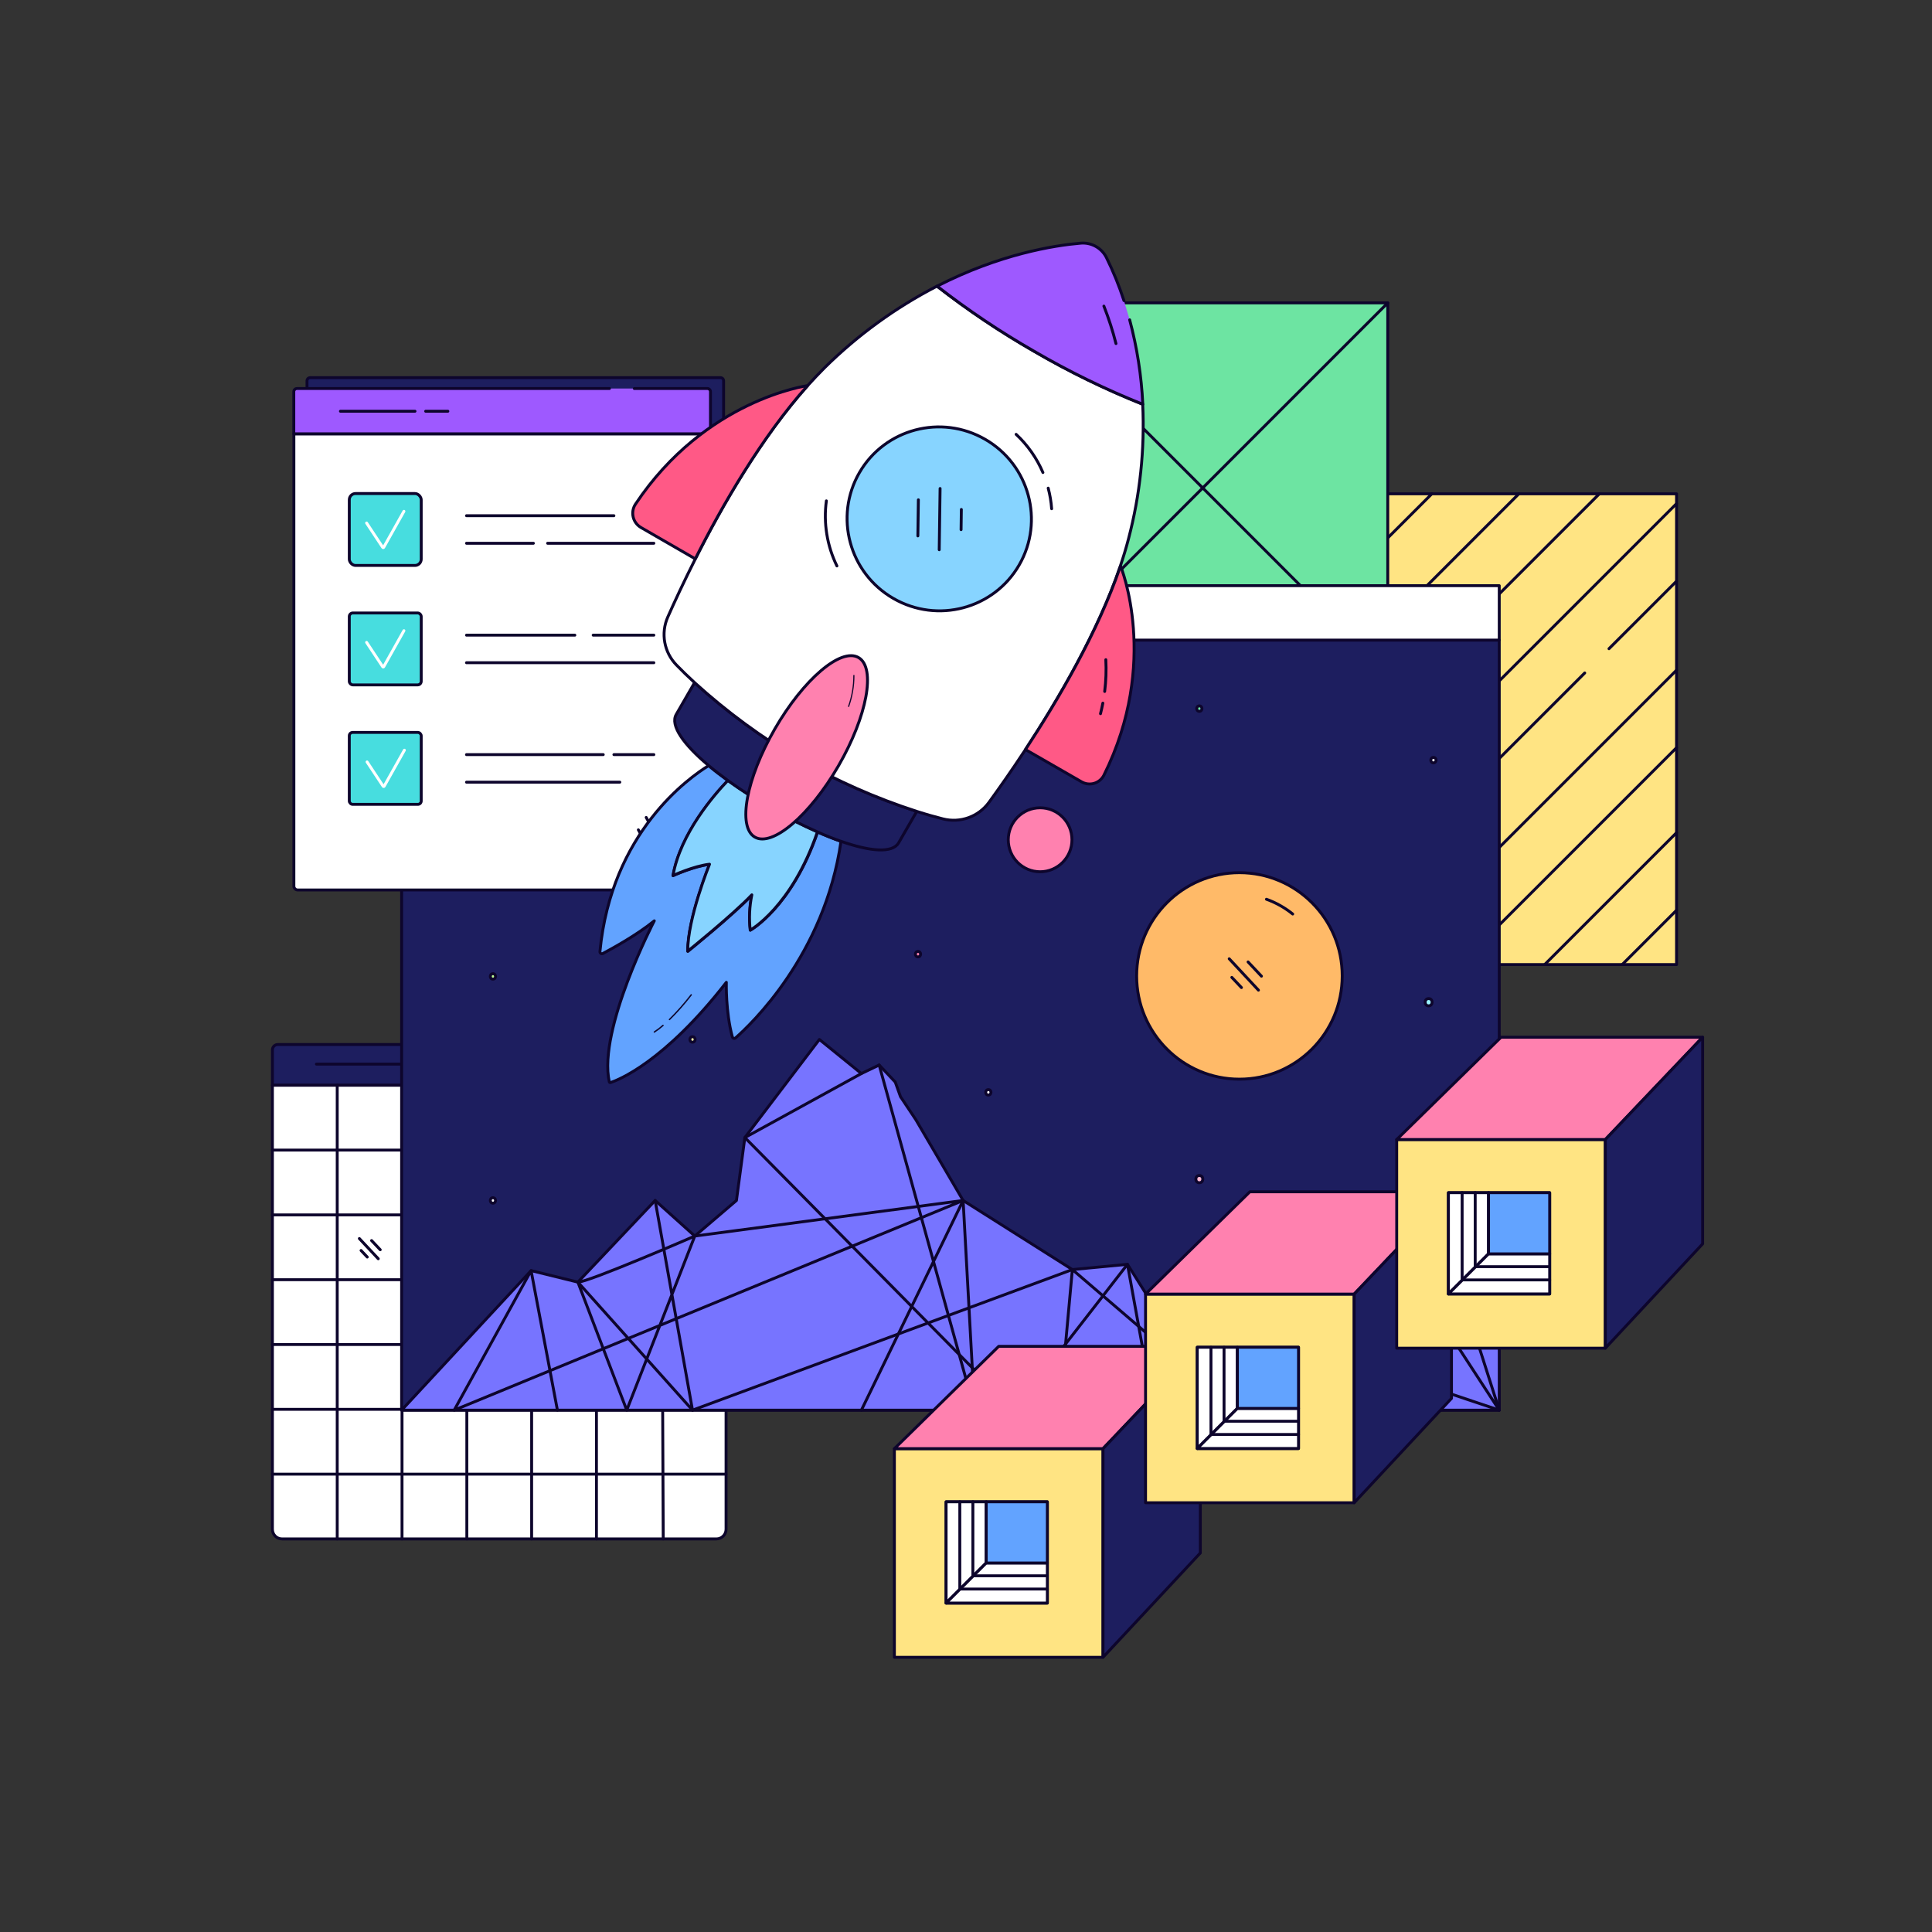 <?xml version="1.0" encoding="UTF-8"?>
<svg width="1000px" height="1000px" viewBox="0 0 1000 1000" version="1.1" xmlns="http://www.w3.org/2000/svg" xmlns:xlink="http://www.w3.org/1999/xlink">
    <rect x="0" y="0" width="1000" height="1000" fill="#333333" stroke="none"/>
    <title>Launch</title>
    <g id="All-Scenes" stroke="none" stroke-width="1" fill="none" fill-rule="evenodd">
        <g id="Launch">
            <rect id="BG" x="0" y="0" width="1000" height="1000"></rect>
            <g id="Group" transform="translate(98, 508.048)" stroke-linecap="round" stroke-linejoin="round" stroke-width="1.5">
                <g id="Windows-/-grid-screen" transform="translate(42.4, 32)">
                    <path d="M3.368,0.6 L232.64,0.6 C234.169,0.6 235.408,1.839 235.408,3.368 L235.408,21.688 L0.6,21.688 L0.6,3.368 C0.6,1.839 1.839,0.6 3.368,0.6 Z" id="upper_screen" stroke="#0D052C" fill="#1D1E5F" fill-rule="nonzero"></path>
                    <path d="M0.6,21.688 L235.408,21.688 L235.408,251.488 C235.408,254.254 233.166,256.496 230.4,256.496 L5.6,256.496 C2.834,256.496 0.592,254.254 0.592,251.488 L0.592,21.688 L0.6,21.688 Z" id="main_screen" stroke="#0D052C" fill="#FFFFFF" fill-rule="nonzero"></path>
                    <g id="grid" transform="translate(0, 21.6)" fill-rule="nonzero" stroke="#0D052C">
                        <line x1="34.144" y1="0.088" x2="34.144" y2="234.904" id="Path"></line>
                        <line x1="0.6" y1="33.632" x2="235.408" y2="33.632" id="Path"></line>
                        <line x1="67.688" y1="0.088" x2="67.688" y2="234.904" id="Path"></line>
                        <line x1="101.232" y1="0.088" x2="101.232" y2="234.904" id="Path"></line>
                        <line x1="134.776" y1="0.088" x2="134.776" y2="234.904" id="Path"></line>
                        <line x1="168.32" y1="0.088" x2="168.32" y2="234.904" id="Path"></line>
                        <line x1="201.864" y1="0.088" x2="202.888" y2="234.904" id="Path"></line>
                        <line x1="0.6" y1="67.176" x2="235.408" y2="67.176" id="Path"></line>
                        <line x1="0.6" y1="100.72" x2="235.408" y2="100.72" id="Path"></line>
                        <line x1="0.6" y1="134.272" x2="235.408" y2="134.272" id="Path"></line>
                        <line x1="0.6" y1="167.816" x2="235.408" y2="167.816" id="Path"></line>
                        <line x1="0.6" y1="201.36" x2="235.408" y2="201.36" id="Path"></line>
                    </g>
                    <g id="cross_close" transform="translate(212.8, 4.8)" stroke="#FFFFFF">
                        <line x1="0.328" y1="0.728" x2="11.944" y2="11.144" id="Path"></line>
                        <line x1="11.944" y1="0.728" x2="0.328" y2="11.144" id="Path"></line>
                    </g>
                    <line x1="201.864" y1="0.6" x2="201.864" y2="20.872" id="line" stroke="#0D052C" fill="#FF5986" fill-rule="nonzero"></line>
                    <g id="lines" transform="translate(45.6, 100.8)" fill="#FF5986" fill-rule="nonzero" stroke="#0D052C">
                        <path d="M0,0.224 C3.248,3.664 9.784,10.68 9.784,10.68" id="Path"></path>
                        <path d="M6.336,1.272 C7.52,2.512 9.456,4.568 10.808,6.016" id="Path"></path>
                        <path d="M0.888,6.4 C1.312,6.824 2.184,7.728 4.088,9.792" id="Path"></path>
                    </g>
                    <line x1="23.368" y1="10.736" x2="78.664" y2="10.736" id="search_line" stroke="#0D052C" fill="#FF5986" fill-rule="nonzero"></line>
                </g>
            </g>
            <g id="Group" transform="translate(547, 178.031)" fill-rule="nonzero" stroke="#0D052C" stroke-linecap="round" stroke-linejoin="round" stroke-width="1.5">
                <g id="Shapes-/-three-dimensional-squares" transform="translate(-21, -22)">
                    <g id="yellow_square_with_lines" transform="translate(98, 99)">
                        <rect id="yellow_square" fill="#FFE483" x="0.12" y="0.57" width="243.66" height="243.66"></rect>
                        <g id="lines">
                            <line x1="5.19" y1="244.22" x2="243.78" y2="5.64" id="Path"></line>
                            <line x1="0.12" y1="204.26" x2="203.82" y2="0.57" id="Path"></line>
                            <line x1="208.81" y1="80.74" x2="243.78" y2="45.77" id="Path"></line>
                            <line x1="45.33" y1="244.22" x2="196.25" y2="93.3" id="Path"></line>
                            <line x1="91.39" y1="244.22" x2="243.78" y2="91.83" id="Path"></line>
                            <line x1="131.52" y1="244.22" x2="243.78" y2="131.96" id="Path"></line>
                            <line x1="0.12" y1="162.6" x2="162.15" y2="0.57" id="Path"></line>
                            <line x1="0.12" y1="117.56" x2="117.12" y2="0.57" id="Path"></line>
                            <line x1="175.52" y1="244.22" x2="243.78" y2="175.96" id="Path"></line>
                            <line x1="215.65" y1="244.22" x2="243.78" y2="216.1" id="Path"></line>
                            <line x1="0.12" y1="75.71" x2="75.27" y2="0.57" id="Path"></line>
                            <line x1="0.12" y1="30.68" x2="30.24" y2="0.57" id="Path"></line>
                        </g>
                    </g>
                    <g id="square_with_cross_lines">
                        <rect id="square" fill="#6DE4A2" x="0.75" y="0.75" width="191.55" height="191.55"></rect>
                        <g id="cross_lines">
                            <line x1="0.75" y1="0.75" x2="192.3" y2="192.3" id="Path"></line>
                            <line x1="0.75" y1="192.3" x2="192.3" y2="0.75" id="Path"></line>
                        </g>
                    </g>
                </g>
            </g>
            <g id="Group" transform="translate(180, 297.048)" fill-rule="nonzero" stroke="#0D052C" stroke-linecap="round" stroke-linejoin="round" stroke-width="1.5">
                <g id="Windows-/-screen-with-mountains-and-planets" transform="translate(27.412, 5.631)">
                    <rect id="Rectangle" fill="#1D1E5F" x="0.467" y="28.62" width="568.132" height="398.593"></rect>
                    <rect id="upper_screen_part" fill="#FFFFFF" x="0.467" y="0.469" width="568.132" height="28.151"></rect>
                    <g id="minimize_button" transform="translate(13.706, 6.883)">
                        <rect id="square" fill="#FFFFFF" x="0.349" y="0.156" width="14.422" height="15.011"></rect>
                        <line x1="3.588" y1="11.507" x2="11.525" y2="11.507" id="line"></line>
                    </g>
                    <g id="maximize_button" transform="translate(43.61, 6.883)">
                        <rect id="square-2" fill="#FFFFFF" x="0.517" y="0.156" width="14.422" height="15.011"></rect>
                        <rect id="square-3" x="4.118" y="3.898" width="7.227" height="7.521"></rect>
                    </g>
                    <g id="close_button" transform="translate(74.137, 6.883)">
                        <rect id="square-4" fill="#FFFFFF" x="0.062" y="0.156" width="14.422" height="15.011"></rect>
                        <g id="cross" transform="translate(3.115, 3.754)">
                            <line x1="0.548" y1="0.144" x2="7.775" y2="7.671" id="Path"></line>
                            <line x1="0.548" y1="7.671" x2="7.775" y2="0.144" id="Path"></line>
                        </g>
                    </g>
                    <g id="mountain" transform="translate(0, 235.269)">
                        <polygon id="mountain-2" fill="#7774FF" points="438.455 191.944 0.467 191.944 67.483 119.718 91.693 125.681 131.696 83.414 152.211 101.829 173.767 83.414 178.122 50.858 216.698 0.075 238.447 17.714 247.643 13.303 255.978 22.125 258.682 29.69 266.656 41.66 291.097 83.414 347.634 119.18 376.161 116.464 413.361 175.519"></polygon>
                        <g id="mountain_lines" transform="translate(27.412, 13.14)">
                            <polyline id="Path" points="104.284 70.274 123.616 178.804 64.281 112.541 89.569 178.804 124.799 88.689 263.685 70.274 0.262 178.804 40.071 106.578 53.696 178.804"></polyline>
                            <polygon id="Path" points="385.949 162.379 313.606 178.804 320.222 106.04"></polygon>
                            <polyline id="Path" points="211.035 4.574 150.71 37.718 290.1 178.804 348.749 103.324 362.424 178.804"></polyline>
                            <line x1="320.222" y1="106.04" x2="123.616" y2="178.804" id="Path"></line>
                            <path d="M64.281,112.541 C69.346,112.735 124.799,88.689 124.799,88.689" id="Path"></path>
                            <polyline id="Path" points="220.231 0.163 269.628 178.804 263.685 70.274 211.035 178.804"></polyline>
                        </g>
                    </g>
                    <g id="mountain-3" transform="translate(436.723, 322.243)">
                        <polygon id="mountain-4" fill="#7774FF" points="131.877 0.332 131.877 104.97 0.455 104.97 27.63 70.937 45.336 72.164 58.768 80.442 71.894 62.966 97.786 52.648 107.81 29.565"></polygon>
                        <g id="mountain_lines-2" transform="translate(1.246, 0)">
                            <polyline id="Path" points="70.648 62.966 87.475 104.97 130.631 0.332"></polyline>
                            <polyline id="Path" points="26.384 70.937 44.052 104.97 57.522 80.442 0.486 104.97"></polyline>
                            <polyline id="Path" points="106.564 29.565 130.631 104.97 96.54 52.648"></polyline>
                            <line x1="130.631" y1="104.97" x2="57.522" y2="80.442" id="Path"></line>
                        </g>
                    </g>
                    <ellipse id="planet" fill="#FF81AF" cx="330.95" cy="131.982" rx="16.485" ry="16.556"></ellipse>
                    <g id="stars" transform="translate(46.102, 62.571)">
                        <path d="M221.645,130.03 C223.445,130.03 223.451,127.214 221.645,127.214 C219.838,127.214 219.838,130.03 221.645,130.03 Z" id="Path" fill="#FF81AF"></path>
                        <path d="M104.926,80.091 C107.33,80.091 107.337,76.337 104.926,76.337 C102.515,76.337 102.515,80.091 104.926,80.091 Z" id="Path" fill="#FFE483"></path>
                        <path d="M485.94,155.371 C488.345,155.371 488.345,151.617 485.94,151.617 C483.535,151.617 483.529,155.371 485.94,155.371 Z" id="Path" fill="#9AF3FF"></path>
                        <path d="M12.46,22.72 C14.267,22.72 14.267,19.904 12.46,19.904 C10.653,19.904 10.653,22.72 12.46,22.72 Z" id="Path" fill="#FFFFFF"></path>
                        <path d="M183.878,9.893 C185.679,9.893 185.685,7.077 183.878,7.077 C182.072,7.077 182.072,9.893 183.878,9.893 Z" id="Path" fill="#FFFFFF"></path>
                        <path d="M258.053,201.549 C259.86,201.549 259.86,198.733 258.053,198.733 C256.246,198.733 256.246,201.549 258.053,201.549 Z" id="Path" fill="#FFFFFF"></path>
                        <path d="M367.259,2.935 C369.059,2.935 369.065,0.119 367.259,0.119 C365.452,0.119 365.452,2.935 367.259,2.935 Z" id="Path" fill="#6DE4A2"></path>
                        <path d="M488.432,29.603 C490.239,29.603 490.239,26.787 488.432,26.787 C486.625,26.787 486.625,29.603 488.432,29.603 Z" id="Path" fill="#FFFFFF"></path>
                        <path d="M104.926,174.18 C106.726,174.18 106.732,171.364 104.926,171.364 C103.119,171.364 103.119,174.18 104.926,174.18 Z" id="Path" fill="#FFFEAA"></path>
                        <path d="M1.626,257.519 C3.426,257.519 3.433,254.703 1.626,254.703 C-0.181,254.703 -0.181,257.519 1.626,257.519 Z" id="Path" fill="#FFFFFF"></path>
                        <path d="M1.626,141.555 C3.426,141.555 3.433,138.74 1.626,138.74 C-0.181,138.74 -0.181,141.555 1.626,141.555 Z" id="Path" fill="#C0FF97"></path>
                        <path d="M449.389,261.411 C451.195,261.411 451.195,258.595 449.389,258.595 C447.582,258.595 447.582,261.411 449.389,261.411 Z" id="Path" fill="#FFFFFF"></path>
                        <path d="M367.259,246.944 C369.663,246.944 369.663,243.19 367.259,243.19 C364.854,243.19 364.847,246.944 367.259,246.944 Z" id="Path" fill="#FFB8D2"></path>
                    </g>
                    <g id="sun" transform="translate(380.653, 148.92)">
                        <ellipse id="sun-2" fill="#FFBA68" cx="53.466" cy="53.536" rx="53.204" ry="53.436"></ellipse>
                        <path d="M67.452,13.853 C72.37,15.626 76.959,18.208 81.034,21.493" id="line-2"></path>
                        <g id="lines-3" transform="translate(47.971, 44.426)">
                            <path d="M0.206,0.244 C5.233,5.588 15.338,16.481 15.338,16.481" id="Path"></path>
                            <path d="M9.968,1.877 C11.8,3.811 14.79,6.995 16.89,9.242" id="Path"></path>
                            <path d="M1.551,9.874 C2.174,10.531 3.564,11.939 6.535,15.142" id="Path"></path>
                        </g>
                    </g>
                </g>
            </g>
            <g id="Group" transform="translate(462, 697)" fill-rule="nonzero" stroke="#0D052C" stroke-linecap="round" stroke-linejoin="round" stroke-width="1.5">
                <g id="Shapes-/-three-dimensional-square-with-a-hole-inside-(2)" transform="translate(0.533, -0.533)">
                    <rect id="Rectangle" fill="#FFE483" x="47.931" y="80.875" width="31.643" height="31.648"></rect>
                    <path d="M0.4,53.36 L0.4,161.349 L108.389,161.349 L108.389,53.36 L0.4,53.36 Z M79.573,133.28 L27.168,133.28 L27.168,80.875 L79.573,80.875 L79.573,133.28 Z" id="yellow_shape" fill="#FFE483"></path>
                    <g id="white_shape" transform="translate(26.667, 80.533)" fill="#FFFFFF">
                        <polygon id="Path" points="21.264 0.336 21.264 31.984 0.501 52.747 0.501 0.336"></polygon>
                        <polygon id="Path" points="52.907 31.984 52.907 52.747 0.501 52.747 21.264 31.984"></polygon>
                    </g>
                    <polygon id="pink_shape" fill="#FF81AF" points="0.4 53.355 54.395 0.4 158.752 0.4 108.389 53.355"></polygon>
                    <polygon id="shadow" fill="#1D1E5F" points="108.389 161.344 108.389 53.355 158.752 0.4 158.752 107.349"></polygon>
                    <rect id="blue_square" fill="#62A3FF" x="47.931" y="80.875" width="31.643" height="31.648"></rect>
                    <g id="lines" transform="translate(34.133, 80.533)">
                        <polyline id="Path" points="6.896 0.341 6.896 38.635 45.307 38.635"></polyline>
                        <polyline id="Path" points="0.133 0.336 0.133 45.483 45.44 45.483"></polyline>
                    </g>
                </g>
            </g>
            <g id="Group" transform="translate(592, 617)" fill-rule="nonzero" stroke="#0D052C" stroke-linecap="round" stroke-linejoin="round" stroke-width="1.5">
                <g id="Shapes-/-three-dimensional-square-with-a-hole-inside-(2)" transform="translate(0.533, -0.533)">
                    <rect id="Rectangle" fill="#FFE483" x="47.931" y="80.875" width="31.643" height="31.648"></rect>
                    <path d="M0.4,53.36 L0.4,161.349 L108.389,161.349 L108.389,53.36 L0.4,53.36 Z M79.573,133.28 L27.168,133.28 L27.168,80.875 L79.573,80.875 L79.573,133.28 Z" id="yellow_shape" fill="#FFE483"></path>
                    <g id="white_shape" transform="translate(26.667, 80.533)" fill="#FFFFFF">
                        <polygon id="Path" points="21.264 0.336 21.264 31.984 0.501 52.747 0.501 0.336"></polygon>
                        <polygon id="Path" points="52.907 31.984 52.907 52.747 0.501 52.747 21.264 31.984"></polygon>
                    </g>
                    <polygon id="pink_shape" fill="#FF81AF" points="0.4 53.355 54.395 0.4 158.752 0.4 108.389 53.355"></polygon>
                    <polygon id="shadow" fill="#1D1E5F" points="108.389 161.344 108.389 53.355 158.752 0.4 158.752 107.349"></polygon>
                    <rect id="blue_square" fill="#62A3FF" x="47.931" y="80.875" width="31.643" height="31.648"></rect>
                    <g id="lines" transform="translate(34.133, 80.533)">
                        <polyline id="Path" points="6.896 0.341 6.896 38.635 45.307 38.635"></polyline>
                        <polyline id="Path" points="0.133 0.336 0.133 45.483 45.44 45.483"></polyline>
                    </g>
                </g>
            </g>
            <g id="Group" transform="translate(722, 537)" fill-rule="nonzero" stroke="#0D052C" stroke-linecap="round" stroke-linejoin="round" stroke-width="1.5">
                <g id="Shapes-/-three-dimensional-square-with-a-hole-inside-(2)" transform="translate(0.533, -0.533)">
                    <rect id="Rectangle" fill="#FFE483" x="47.931" y="80.875" width="31.643" height="31.648"></rect>
                    <path d="M0.4,53.36 L0.4,161.349 L108.389,161.349 L108.389,53.36 L0.4,53.36 Z M79.573,133.28 L27.168,133.28 L27.168,80.875 L79.573,80.875 L79.573,133.28 Z" id="yellow_shape" fill="#FFE483"></path>
                    <g id="white_shape" transform="translate(26.667, 80.533)" fill="#FFFFFF">
                        <polygon id="Path" points="21.264 0.336 21.264 31.984 0.501 52.747 0.501 0.336"></polygon>
                        <polygon id="Path" points="52.907 31.984 52.907 52.747 0.501 52.747 21.264 31.984"></polygon>
                    </g>
                    <polygon id="pink_shape" fill="#FF81AF" points="0.4 53.355 54.395 0.4 158.752 0.4 108.389 53.355"></polygon>
                    <polygon id="shadow" fill="#1D1E5F" points="108.389 161.344 108.389 53.355 158.752 0.4 158.752 107.349"></polygon>
                    <rect id="blue_square" fill="#62A3FF" x="47.931" y="80.875" width="31.643" height="31.648"></rect>
                    <g id="lines" transform="translate(34.133, 80.533)">
                        <polyline id="Path" points="6.896 0.341 6.896 38.635 45.307 38.635"></polyline>
                        <polyline id="Path" points="0.133 0.336 0.133 45.483 45.44 45.483"></polyline>
                    </g>
                </g>
            </g>
            <g id="Group" transform="translate(128, 193)" stroke-linecap="round" stroke-linejoin="round" stroke-width="1.5">
                <g id="check-list" transform="translate(23.4, 1.8)">
                    <g id="shadow" transform="translate(7.2, 0)" fill="#1D1E5F" fill-rule="nonzero" stroke="#0D052C">
                        <path d="M215.937,2.331 L215.937,258.183 C215.937,259.283 215.048,260.176 213.948,260.181 L2.295,260.181 C1.195,260.176 0.306,259.283 0.306,258.183 L0.306,2.331 C0.301,1.897 0.469,1.478 0.773,1.167 C1.077,0.857 1.492,0.68 1.926,0.675 L214.326,0.675 C214.76,0.68 215.173,0.857 215.476,1.168 C215.778,1.479 215.944,1.897 215.937,2.331 Z" id="Path"></path>
                    </g>
                    <g id="check_list-2" transform="translate(0, 6.3)">
                        <path d="M216.306,23.472 L216.306,257.544 C216.308,258.073 216.1,258.581 215.727,258.956 C215.353,259.331 214.846,259.542 214.317,259.542 L2.7,259.542 C2.171,259.542 1.664,259.331 1.29,258.956 C0.917,258.581 0.709,258.073 0.711,257.544 L0.711,23.472 L216.306,23.472 Z" id="paper" stroke="#0D052C" fill="#FFFFFF" fill-rule="nonzero"></path>
                        <g id="tick_in_box" transform="translate(28.8, 54)">
                            <rect id="green_square_box" stroke="#0D052C" fill="#47DDDF" fill-rule="nonzero" x="0.594" y="0.351" width="37.224" height="37.224" rx="3.24"></rect>
                            <path d="M9.549,15.615 L17.892,28.215 C17.943,28.307 18.039,28.364 18.144,28.364 C18.249,28.364 18.345,28.307 18.396,28.215 L28.872,9.558" id="tick" stroke="#FFFFFF"></path>
                        </g>
                        <g id="tick_in_box-2" transform="translate(28.8, 116.1)">
                            <rect id="green_square_box-2" stroke="#0D052C" fill="#47DDDF" fill-rule="nonzero" x="0.594" y="0.072" width="37.224" height="37.224" rx="1.84"></rect>
                            <path d="M9.549,15.3 L17.892,27.9 C17.943,27.992 18.039,28.049 18.144,28.049 C18.249,28.049 18.345,27.992 18.396,27.9 L28.872,9.243" id="tick-2" stroke="#FFFFFF"></path>
                        </g>
                        <g id="tick_in_box-3" transform="translate(28.8, 177.3)">
                            <rect id="green_square_box-3" stroke="#0D052C" fill="#47DDDF" fill-rule="nonzero" x="0.594" y="0.702" width="37.224" height="37.224" rx="1.72"></rect>
                            <path d="M9.792,15.966 L18.126,28.566 C18.18,28.653 18.276,28.706 18.378,28.706 C18.48,28.706 18.576,28.653 18.63,28.566 L29.115,9.9" id="tick-3" stroke="#FFFFFF"></path>
                        </g>
                        <g id="violet_upper_part" fill-rule="nonzero" stroke="#0D052C">
                            <path d="M176.922,-7.99360578e-16 L214.722,-7.99360578e-16 C215.157,0.002 215.573,0.179 215.878,0.49 C216.182,0.801 216.349,1.221 216.342,1.656 L216.342,23.436 L0.674,23.436 L0.674,1.692 C0.66,1.251 0.824,0.824 1.129,0.505 C1.434,0.187 1.854,0.005 2.295,-7.99360578e-16 L164.052,-7.99360578e-16" id="violet_upper_part-2" fill="#9E59FF"></path>
                            <g id="line" transform="translate(24.3, 10.8)">
                                <line x1="44.622" y1="0.954" x2="56.115" y2="0.954" id="Path"></line>
                                <line x1="0.504" y1="0.954" x2="39.105" y2="0.954" id="Path"></line>
                            </g>
                        </g>
                        <g id="text_lines" transform="translate(90, 64.8)" fill="#47DDDF" fill-rule="nonzero" stroke="#0D052C">
                            <line x1="0.063" y1="1.026" x2="76.356" y2="1.026" id="Path"></line>
                            <line x1="42.039" y1="15.291" x2="97.029" y2="15.291" id="Path"></line>
                            <line x1="0.063" y1="15.291" x2="34.686" y2="15.291" id="Path"></line>
                        </g>
                        <g id="text_lines-2" transform="translate(90, 126.9)" fill="#47DDDF" fill-rule="nonzero" stroke="#0D052C">
                            <line x1="65.628" y1="0.756" x2="97.029" y2="0.756" id="Path"></line>
                            <line x1="0.063" y1="0.756" x2="56.133" y2="0.756" id="Path"></line>
                            <line x1="0.063" y1="15.021" x2="97.029" y2="15.021" id="Path"></line>
                        </g>
                        <g id="text_lines-3" transform="translate(90, 189)" fill="#47DDDF" fill-rule="nonzero" stroke="#0D052C">
                            <line x1="76.356" y1="0.486" x2="97.029" y2="0.486" id="Path"></line>
                            <line x1="0.063" y1="0.486" x2="70.839" y2="0.486" id="Path"></line>
                            <line x1="0.063" y1="14.751" x2="79.416" y2="14.751" id="Path"></line>
                        </g>
                        <g id="line-2" transform="translate(178.2, 221.4)" fill-rule="nonzero" stroke="#0D052C">
                            <line x1="0.81" y1="7.02" x2="6.255" y2="16.803" id="Path"></line>
                            <line x1="4.869" y1="0.603" x2="14.112" y2="17.208" id="Path"></line>
                            <line x1="13.806" y1="2.943" x2="16.857" y2="8.415" id="Path"></line>
                        </g>
                    </g>
                </g>
            </g>
            <g id="Group" transform="translate(222.5, 126.048)" stroke="#0D052C" stroke-linecap="round" stroke-linejoin="round">
                <g id="Icons/rocket" transform="translate(219, 218) rotate(-330) translate(-219, -218) ">
                    <g id="rocket" transform="translate(78.84, -33.427)">
                        <g id="smoke" transform="translate(87.6, 332.813)">
                            <g id="smoke-2" fill-rule="nonzero" stroke-width="1.5">
                                <path d="M94.739,116.601 C85.235,107.154 77.993,93.769 77.993,93.769 C70.825,145.74 54.765,165.593 52.049,168.645 C51.949,168.757 51.806,168.822 51.655,168.822 C51.504,168.822 51.36,168.757 51.261,168.645 C32.558,148.109 29.784,84.846 29.784,84.846 C25.696,95.717 17.9,108.433 15.184,112.822 C14.978,113.137 14.617,113.316 14.24,113.289 C13.863,113.262 13.532,113.033 13.374,112.691 C-12.425,56.273 8.424,11.438 14.001,1.163 C17.885,1.86 22.075,2.427 26.528,2.892 C24.105,12.702 18.907,38.877 26.528,59.732 C26.528,59.732 33.244,50.242 39.975,45.199 C39.975,45.199 44.165,75.326 52.721,89.831 C52.721,89.831 63.51,61.941 66.868,47.989 C68.812,53.782 71.649,59.239 75.278,64.165 C75.278,64.165 87.921,43.193 79.993,2.732 C84.592,2.253 88.914,1.613 92.885,0.857 C114.99,56.084 99.762,106.747 96.564,116.165 C96.473,116.549 96.172,116.85 95.787,116.942 C95.401,117.034 94.996,116.902 94.739,116.601 Z" id="Path" fill="#62A3FF"></path>
                                <path d="M75.19,64.194 C71.557,59.25 68.719,53.773 66.78,47.96 C63.422,61.912 52.633,89.801 52.633,89.801 C44.077,75.268 39.887,45.17 39.887,45.17 C33.157,50.184 26.441,59.703 26.441,59.703 C18.849,38.848 24.046,12.673 26.441,2.863 C35.134,3.728 43.867,4.15 52.604,4.127 C61.715,4.137 70.819,3.652 79.877,2.674 C87.834,43.222 75.19,64.194 75.19,64.194 Z" id="Path" fill="#87D4FF"></path>
                            </g>
                            <g id="line" transform="translate(58.4, 107.547)" stroke-width="0.7">
                                <path d="M3.723,17.614 C5.241,12.129 6.368,6.544 7.096,0.901" id="Path"></path>
                                <path d="M0.175,27.134 C1.045,25.451 1.777,23.701 2.365,21.902" id="Path"></path>
                            </g>
                        </g>
                        <g id="rocket-2">
                            <path d="M206.721,300.666 L206.721,319.472 C206.721,325.75 196.399,330.706 180.441,333.7 C176.47,334.456 172.149,335.153 167.55,335.575 C158.492,336.552 149.388,337.037 140.277,337.028 C131.524,337.038 122.777,336.601 114.07,335.72 C109.69,335.255 105.427,334.688 101.543,333.991 C84.695,331.011 73.803,325.954 73.803,319.457 L73.803,300.462 C95.812,305.236 118.263,307.706 140.788,307.831 C162.955,307.709 185.05,305.308 206.721,300.666 L206.721,300.666 Z" id="Path" stroke-width="1.5" fill="#1D1E5F" fill-rule="nonzero"></path>
                            <path d="M239.44,244.829 C238.681,258.141 237.615,269.535 236.739,277.965 C235.753,287.12 229.274,294.76 220.372,297.265 C216.547,298.355 212.007,299.517 206.794,300.651 C185.096,305.312 162.97,307.713 140.773,307.816 C118.247,307.707 95.795,305.237 73.788,300.448 C68.97,299.372 64.751,298.282 61.159,297.265 C52.256,294.766 45.78,287.121 44.807,277.965 C43.917,269.622 42.88,258.141 42.121,244.829 C40.34,213.858 40.252,172.947 47.611,138.067 L47.611,138.067 C48.501,133.881 49.479,129.812 50.531,125.83 C56.902,102.535 66.787,80.337 79.847,59.994 C99.835,62.768 119.994,64.128 140.175,64.063 C161.074,64.148 181.951,62.691 202.633,59.703 C215.286,79.43 224.866,100.951 231.045,123.533 C232.388,128.358 233.556,133.387 234.578,138.546 C241.426,173.252 241.177,213.989 239.44,244.829 Z" id="rocket_main_part" stroke-width="1.5" fill="#FFFFFF" fill-rule="nonzero"></path>
                            <path d="M47.611,138.067 C40.311,172.947 40.311,213.829 42.077,244.799 L9.665,244.799 C7.305,244.804 5.047,243.837 3.427,242.128 C1.807,240.419 0.969,238.12 1.11,235.774 C5.285,170.665 47.611,138.067 47.611,138.067 Z" id="wing" stroke-width="1.5" fill="#FF5986" fill-rule="nonzero"></path>
                            <g id="upper_violet_part" transform="translate(78.84, 0)" fill-rule="nonzero" stroke-width="1.5">
                                <path d="M96.097,25.23 C106.554,35.696 115.854,47.248 123.837,59.688 C103.154,62.677 82.278,64.134 61.378,64.048 C41.198,64.113 21.038,62.753 1.051,59.979 C20.878,29.299 43.012,11.409 54.312,3.532 C58.874,0.349 64.929,0.274 69.569,3.343 C76.246,7.796 82.589,12.726 88.549,18.094" id="Path" fill="#9E59FF"></path>
                                <path d="M80.986,25.753 C86.31,29.982 91.358,34.545 96.097,39.414" id="Path"></path>
                            </g>
                            <g id="wing-2" transform="translate(233.6, 138.067)" fill-rule="nonzero" stroke-width="1.5">
                                <path d="M5.84,106.762 C7.636,75.922 7.884,35.185 1.037,0.465 L1.124,0.015 C1.124,0.015 43.552,32.685 47.64,97.984 C47.76,100.255 46.937,102.476 45.363,104.125 C43.789,105.775 41.603,106.707 39.318,106.704 L5.84,106.762 Z" id="Path" fill="#FF5986"></path>
                                <path d="M28.514,65.923 C29.112,67.638 29.667,69.426 30.193,71.257" id="Path"></path>
                                <path d="M18.6,45.678 C21.594,50.288 24.174,55.151 26.309,60.212" id="Path"></path>
                            </g>
                            <g id="middle_wing" transform="translate(121.18, 245.613)">
                                <ellipse id="Oval" stroke-width="1.5" fill="#FF81AF" fill-rule="nonzero" cx="19.608" cy="54.834" rx="19.038" ry="53.657"></ellipse>
                                <path d="M22.177,10.406 C24.914,15.126 26.82,20.277 27.813,25.637" id="Path" stroke-width="0.6"></path>
                            </g>
                            <g id="window" transform="translate(91.98, 114.813)" fill-rule="nonzero" stroke-width="1.5">
                                <ellipse id="circle_window" fill="#87D4FF" cx="49.114" cy="48.919" rx="47.757" ry="47.539"></ellipse>
                                <g id="line-2" transform="translate(33.58, 34.88)">
                                    <line x1="1.241" y1="10.9" x2="10.351" y2="27.206" id="Path"></line>
                                    <line x1="8.045" y1="0.203" x2="23.506" y2="27.875" id="Path"></line>
                                    <line x1="22.995" y1="4.098" x2="28.105" y2="13.225" id="Path"></line>
                                </g>
                            </g>
                            <g id="lines" transform="translate(84.68, 104.64)" fill-rule="nonzero" stroke-width="1.5">
                                <path d="M97.294,17.12 C99.841,19.683 102.144,22.475 104.171,25.462" id="Path"></path>
                                <path d="M68.985,1.308 C76.917,3.144 84.376,6.61 90.885,11.481" id="Path"></path>
                                <path d="M22.718,106.675 C13.059,100.182 5.554,90.981 1.153,80.239" id="Path"></path>
                            </g>
                        </g>
                    </g>
                </g>
            </g>
        </g>
    </g>
</svg>